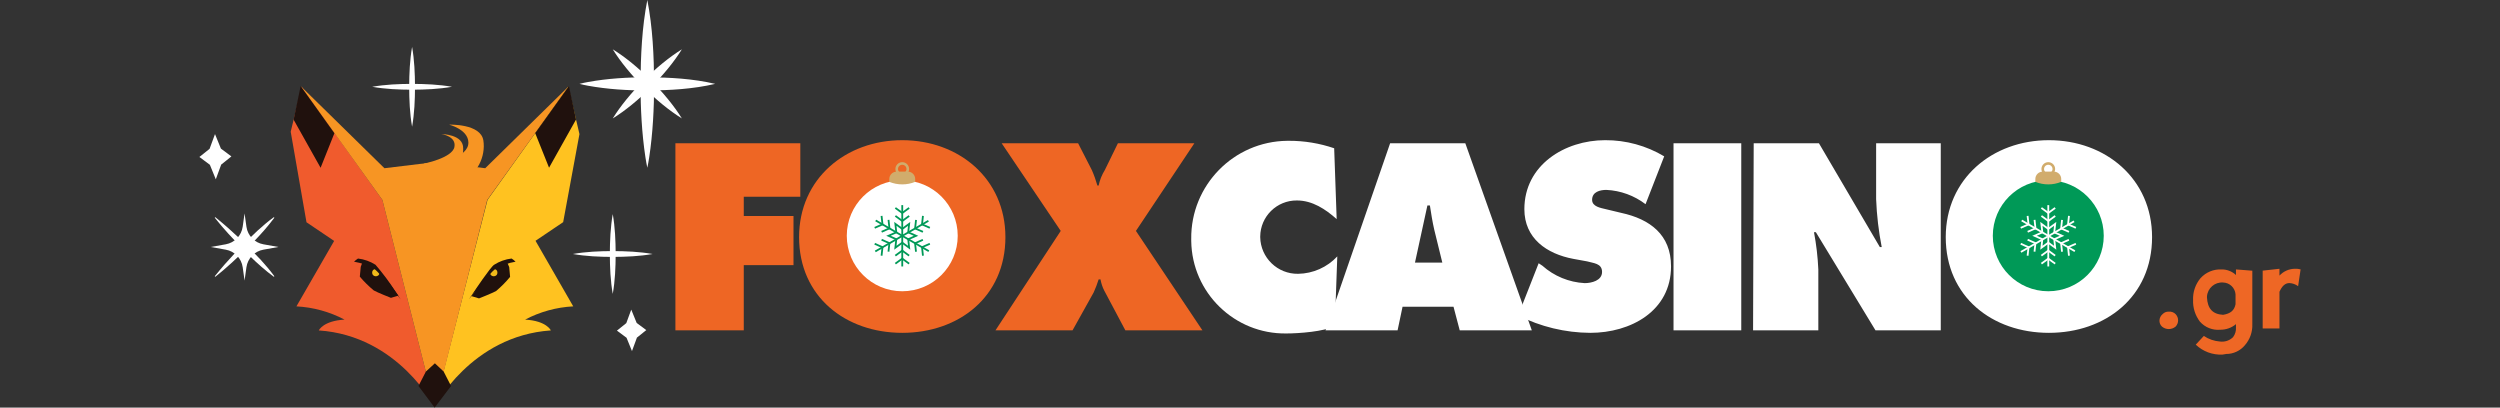 <?xml version="1.0" encoding="utf-8"?>
<!-- Generator: Adobe Illustrator 28.0.0, SVG Export Plug-In . SVG Version: 6.00 Build 0)  -->
<svg version="1.1" id="Layer_1" xmlns="http://www.w3.org/2000/svg" xmlns:xlink="http://www.w3.org/1999/xlink" x="0px" y="0px"
	 viewBox="0 0 368 60" style="enable-background:new 0 0 368 60;" xml:space="preserve">
<rect x="0" y="0" width="368" height="60" fill="#333333" stroke="none"/>
<style type="text/css">
	.st0{fill:#EE6624;}
	.st1{fill:#FFFFFF;}
	.st2{fill:#EE6725;}
	.st3{fill:#F05B2D;}
	.st4{fill:#FFC220;}
	.st5{fill:#20110D;}
	.st6{fill:#F1BA1A;}
	.st7{fill:#F79523;}
	.st8{fill:#009957;}
	.st9{fill:#D1AC6C;}
</style>
<g>
	<g>
		<path class="st0" d="M99.328,21.092h18.48v7.868h-8.325v2.836h7.319v7.227h-7.319v9.606H99.42V21.092H99.328z M147.997,34.906
			c0,8.782-6.861,14.088-15.186,14.088s-15.186-5.306-15.186-14.088c0-8.599,6.861-14.271,15.186-14.271
			C141.136,20.635,147.997,26.307,147.997,34.906z M127.688,35.089c0,3.202,2.104,5.306,5.123,5.306s5.123-2.104,5.123-5.306
			c0.152-2.825-2.016-5.239-4.841-5.39c-0.094-0.005-0.188-0.007-0.282-0.007C129.609,29.692,127.688,32.162,127.688,35.089z
			 M175.808,21.092l-8.599,12.899l9.789,14.637h-11.344l-3.11-5.855c-0.264-0.518-0.449-1.073-0.549-1.647h-0.274
			c-0.204,0.655-0.448,1.297-0.732,1.921l-3.11,5.58h-11.344l9.606-14.637l-8.691-12.899h11.252l2.013,3.934
			c0.329,0.742,0.604,1.506,0.823,2.287h0.183c0.168-0.81,0.478-1.584,0.915-2.287l1.921-3.934L175.808,21.092z"/>
		<path class="st1" d="M196.758,32.253c-1.647-1.464-3.568-2.745-5.855-2.745c-2.956-0.025-5.372,2.35-5.398,5.306
			c0,0.031,0,0.061,0,0.092c0.05,3.031,2.548,5.448,5.579,5.398c0.001,0,0.001,0,0.002,0c2.19-0.033,4.271-0.958,5.763-2.562
			l-0.366,10.246c-1.555,0.823-5.306,1.098-7.136,1.098c-7.623,0.106-13.89-5.988-13.996-13.611
			c-0.001-0.098-0.002-0.196-0.001-0.294c-0.091-7.891,6.232-14.363,14.124-14.454c0.08-0.001,0.159-0.001,0.239-0.001
			c2.272-0.008,4.529,0.363,6.678,1.098L196.758,32.253z"/>
		<path class="st1" d="M205.724,48.629h-10.612l9.514-27.537h11.07l9.789,27.537h-10.612l-0.915-3.476h-7.502L205.724,48.629z
			 M212.31,38.657l-1.189-4.849c-0.274-1.189-0.457-2.379-0.64-3.568h-0.366l-1.83,8.416H212.31z"/>
		<path class="st1" d="M226.49,38.748l0.549,0.366c1.723,1.535,3.917,2.439,6.221,2.562c1.006,0,2.562-0.366,2.562-1.647
			s-1.281-1.281-2.196-1.555l-2.013-0.366c-3.934-0.732-7.227-3.019-7.227-7.319c0-6.495,5.946-10.155,11.893-10.155
			c3.06-0.015,6.065,0.807,8.691,2.379l-2.745,7.044c-1.664-1.269-3.674-2.003-5.763-2.104c-0.915,0-2.104,0.274-2.104,1.464
			c0,1.006,1.281,1.189,2.013,1.372l2.287,0.549c4.208,0.915,7.319,3.202,7.319,7.868c0,6.587-5.946,9.789-11.893,9.789
			c-3.688-0.023-7.32-0.899-10.612-2.562L226.49,38.748L226.49,38.748z M246.342,21.092h9.972v27.537h-9.972V21.092z
			 M258.144,21.092h9.606l8.965,15.278h0.274c-0.455-2.324-0.73-4.679-0.823-7.044v-8.234h9.514v27.537h-9.606l-8.782-14.454h-0.274
			c0.343,1.812,0.557,3.646,0.64,5.489v8.965h-9.606L258.144,21.092z M316.785,34.906c0,8.782-6.861,14.088-15.186,14.088
			c-8.325,0-15.186-5.306-15.186-14.088c0-8.599,6.861-14.271,15.186-14.271C309.923,20.635,316.785,26.307,316.785,34.906z
			 M296.384,35.089c0,3.202,2.104,5.306,5.123,5.306c3.019,0,5.123-2.104,5.123-5.306c0.169-2.829-1.987-5.26-4.817-5.429
			s-5.26,1.987-5.429,4.817C296.372,34.681,296.372,34.885,296.384,35.089z"/>
		<g id="g110">
			<path id="path112" class="st2" d="M318.331,46.241c0.236-0.251,0.571-0.384,0.915-0.366c0.373-0.035,0.742,0.1,1.006,0.366
				c0.488,0.512,0.488,1.317,0,1.83c-0.582,0.489-1.431,0.489-2.013,0c-0.251-0.236-0.384-0.571-0.366-0.915
				C317.891,46.8,318.057,46.468,318.331,46.241"/>
		</g>
		<g id="g114">
			<path id="path116" class="st2" d="M329.071,44.786v-1.464c-0.075-0.963-0.865-1.713-1.83-1.738
				c-1.219-0.091-2.282,0.824-2.372,2.043c-0.004,0.051-0.006,0.102-0.006,0.153c0.091,1.647,0.823,2.47,2.379,2.562
				C328.339,46.159,328.888,45.701,329.071,44.786 M331.541,39.846v7.868c0.046,1.139-0.347,2.252-1.098,3.11
				c-0.678,0.814-1.685,1.284-2.745,1.281l-0.549,0.091c-1.457,0.072-2.879-0.457-3.934-1.464l1.189-1.281
				c0.708,0.476,1.528,0.76,2.379,0.823c0.705,0.091,1.412-0.144,1.921-0.64c0.317-0.419,0.47-0.94,0.43-1.464v-0.457
				c-0.64,0.538-1.451,0.83-2.287,0.823c-1.139,0.111-2.262-0.332-3.019-1.189c-0.697-0.918-1.053-2.05-1.006-3.202
				c-0.045-1.167,0.346-2.308,1.098-3.202c0.792-0.872,1.934-1.342,3.11-1.281c0.782-0.009,1.536,0.286,2.104,0.823v-0.823
				L331.541,39.846z"/>
		</g>
		<g id="g118">
			<path id="path120" class="st2" d="M335.539,40.569c0.589-0.639,1.418-1.004,2.287-1.006c0.278-0.015,0.556,0.016,0.823,0.091
				l-0.366,2.47c-0.373-0.275-0.818-0.434-1.281-0.457c-0.64,0-1.098,0.457-1.464,1.281v5.398h-2.47v-8.508l2.47-0.274V40.569z"/>
		</g>
		<path class="st3" d="M56.285,29.426l-11.893-16.65l-1.601,6.614l2.324,13.329l4.071,2.745l-5.553,9.633
			c2.473,0.13,4.889,0.795,7.081,1.949c-3.174,0.183-3.787,1.592-3.787,1.592c11.728,0.796,17.08,11.298,17.08,11.298L56.285,29.426
			z"/>
		<path class="st4" d="M63.942,59.936c0,0,5.379-10.502,17.144-11.298c0,0-0.613-1.409-3.787-1.592
			c2.191-1.155,4.607-1.82,7.081-1.949l-5.553-9.652l4.071-2.745l2.397-12.963l-1.638-6.962l-11.893,16.65L63.942,59.936z"/>
		<path class="st5" d="M53.321,38.684c0.991,0.052,1.919,0.504,2.571,1.253c1.089,1.262,2.745,3.577,2.745,3.577l-1.089,0.329
			c0,0-1.958-0.768-2.525-1.089c-0.744-0.616-1.433-1.295-2.058-2.031l0.137-1.445L53.321,38.684z"/>
		<circle class="st6" cx="55.325" cy="40.13" r="0.54"/>
		<path class="st5" d="M52.114,38.52c1.083,0.18,2.122,0.562,3.065,1.125c0.686,0.503,3.797,4.41,3.797,4.41l-0.741-1.116
			c-0.893-1.392-1.884-2.718-2.964-3.97c-0.778-0.493-1.656-0.805-2.571-0.915C52.489,38.19,52.293,38.346,52.114,38.52z"/>
		<polygon class="st7" points="83.749,12.666 71.426,24.761 64.006,23.864 64.006,23.864 64.006,23.864 64.006,23.864 
			64.006,23.864 56.587,24.761 44.255,12.666 56.285,29.426 64.006,59.936 64.006,59.936 71.719,29.426 		"/>
		<path class="st5" d="M74.683,38.684c-0.991,0.052-1.919,0.504-2.571,1.253c-1.08,1.299-2.699,3.659-2.699,3.659l1.098,0.329
			c0,0,1.949-0.768,2.516-1.089c0.748-0.628,1.437-1.323,2.058-2.077l-0.128-1.445L74.683,38.684z"/>
		<circle class="st6" cx="72.679" cy="40.13" r="0.54"/>
		<path class="st5" d="M75.89,38.52c-1.08,0.18-2.117,0.561-3.056,1.125c-0.686,0.503-3.806,4.41-3.806,4.41l0.75-1.116
			c0,0,2.433-3.659,2.964-3.97c0.774-0.494,1.65-0.806,2.562-0.915C75.516,38.187,75.712,38.344,75.89,38.52z"/>
		<polygon class="st5" points="66.394,56.816 65.306,54.694 64.016,53.477 62.689,54.694 61.6,56.816 63.979,60 		"/>
		<polygon class="st5" points="44.255,12.666 49.223,19.61 47.192,24.697 43.221,17.616 		"/>
		<polygon class="st5" points="83.749,12.657 78.781,19.592 80.821,24.687 84.792,17.597 		"/>
		<path class="st7" d="M64.372,24.102c0,0,4.684-0.915,4.574-3.165c-0.064-1.903-2.845-2.589-2.845-2.589s4.657-0.174,5.05,2.324
			c0.366,2.351-0.915,5.105-3.229,5.846C65.607,27.258,64.372,24.102,64.372,24.102z"/>
		<path class="st7" d="M62.406,24.084c0,0,4.172-0.833,4.483-2.443s-1.921-1.903-1.921-1.903s3.284,0,3.211,2.132
			c0.045,1.743-1.026,3.322-2.662,3.925C63.915,26.444,62.406,24.084,62.406,24.084z"/>
	</g>
	<g>
		<path class="st1" d="M95.285,0c0.791,4.039,0.976,8.215,1.002,12.346c-0.007,3.61-0.183,7.241-0.723,10.803
			c-0.08,0.514-0.167,1.029-0.279,1.543c-0.112-0.514-0.2-1.029-0.279-1.543c-0.54-3.562-0.716-7.193-0.723-10.803
			C94.309,8.215,94.494,4.039,95.285,0L95.285,0z"/>
		<path class="st1" d="M105.275,12.346c-3.268,0.769-6.648,0.949-9.99,0.975c-2.921-0.007-5.859-0.178-8.741-0.703
			c-0.416-0.078-0.832-0.163-1.249-0.272c0.416-0.109,0.833-0.194,1.249-0.272c2.883-0.525,5.82-0.696,8.741-0.703
			C98.627,11.397,102.007,11.577,105.275,12.346L105.275,12.346z"/>
		<path class="st1" d="M100.372,7.259c-2.257,3.649-6.518,7.922-10.174,10.174C92.448,13.78,96.72,9.518,100.372,7.259
			L100.372,7.259z"/>
		<path class="st1" d="M100.372,17.433c-3.649-2.257-7.922-6.518-10.174-10.174C93.851,9.51,98.114,13.782,100.372,17.433
			L100.372,17.433z"/>
	</g>
	<g>
		<path class="st1" d="M40.984,36.356l-2.219-0.396c-1.303-0.233-2.308-1.276-2.491-2.587l-0.275-1.962l-0.275,1.962
			c-0.184,1.31-1.189,2.354-2.491,2.587l-2.219,0.396l2.219,0.396c1.303,0.233,2.308,1.276,2.491,2.587l0.275,1.961l0.275-1.961
			c0.184-1.31,1.189-2.354,2.491-2.587L40.984,36.356L40.984,36.356z"/>
		<path class="st1" d="M40.362,32.08c-1.835,2.463-4.059,4.576-6.309,6.65c-0.757,0.683-1.524,1.356-2.33,1.99
			c-0.053,0.044-0.135-0.031-0.088-0.088c1.923-2.383,4.038-4.598,6.277-6.682c0.756-0.684,1.527-1.353,2.362-1.958
			C40.328,31.952,40.406,32.024,40.362,32.08L40.362,32.08z"/>
		<path class="st1" d="M40.275,40.72c-2.463-1.835-4.576-4.059-6.65-6.309c-0.683-0.757-1.356-1.524-1.99-2.33
			c-0.044-0.053,0.031-0.135,0.088-0.088c2.383,1.923,4.598,4.038,6.682,6.277c0.684,0.756,1.353,1.527,1.958,2.362
			C40.403,40.685,40.331,40.763,40.275,40.72L40.275,40.72z"/>
	</g>
	<polygon class="st1" points="93.027,51.681 92.228,49.721 90.812,48.667 92.19,47.563 92.92,45.576 93.718,47.536 95.134,48.591 
		93.756,49.694 	"/>
	<polygon class="st1" points="31.765,26.393 30.894,24.257 29.351,23.107 30.853,21.904 31.648,19.738 32.518,21.874 34.062,23.024 
		32.56,24.227 	"/>
	<g>
		<path class="st1" d="M90.198,31.513c0.341,1.948,0.418,3.908,0.43,5.875c-0.01,1.968-0.087,3.927-0.43,5.875
			c-0.343-1.948-0.42-3.907-0.43-5.875C89.78,35.42,89.857,33.461,90.198,31.513L90.198,31.513z"/>
		<path class="st1" d="M96.073,37.388c-1.948,0.341-3.907,0.418-5.875,0.43c-1.968-0.01-3.927-0.087-5.875-0.43
			c1.948-0.343,3.907-0.42,5.875-0.43C92.166,36.97,94.125,37.047,96.073,37.388L96.073,37.388z"/>
	</g>
	<g>
		<path class="st1" d="M60.66,6.901c0.341,1.948,0.418,3.908,0.43,5.875c-0.01,1.968-0.087,3.927-0.43,5.875
			c-0.343-1.948-0.42-3.907-0.43-5.875C60.242,10.809,60.319,8.85,60.66,6.901L60.66,6.901z"/>
		<path class="st1" d="M66.535,12.776c-1.948,0.341-3.907,0.418-5.875,0.43c-1.968-0.01-3.927-0.087-5.875-0.43
			c1.948-0.343,3.907-0.42,5.875-0.43C62.628,12.358,64.587,12.435,66.535,12.776L66.535,12.776z"/>
	</g>
	<g>
		<circle class="st8" cx="301.507" cy="34.708" r="8.165"/>
		<g>
			<path class="st1" d="M300.327,36.754l0.158-1.455l-1.339-0.59l1.339-0.59l-0.158-1.455l1.18,0.864l1.181-0.864l-0.158,1.455
				l1.339,0.59l-1.339,0.59l0.158,1.455l-1.181-0.864L300.327,36.754z M301.507,35.556l0.848,0.62l-0.113-1.044l0.961-0.424
				l-0.961-0.424l0.113-1.044l-0.848,0.62l-0.847-0.62l0.113,1.044l-0.961,0.424l0.961,0.424l-0.113,1.044L301.507,35.556z"/>
			<g>
				<rect x="301.373" y="30.194" class="st1" width="0.269" height="4.514"/>
				<polygon class="st1" points="301.513,32.694 300.42,31.893 300.578,31.677 301.513,32.361 302.448,31.677 302.606,31.893 				
					"/>
				<polygon class="st1" points="301.507,31.515 300.414,30.715 300.573,30.498 301.507,31.182 302.442,30.498 302.601,30.715 				
					"/>
			</g>
			<g>
				
					<rect x="299.418" y="31.323" transform="matrix(0.5 -0.866 0.866 0.5 120.692 276.207)" class="st1" width="0.269" height="4.514"/>
				<polygon class="st1" points="298.526,34.243 298.417,33.997 299.477,33.53 299.352,32.378 299.619,32.349 299.765,33.696 				
					"/>
				<polygon class="st1" points="297.502,33.658 297.393,33.412 298.453,32.945 298.328,31.794 298.595,31.764 298.742,33.112 				
					"/>
			</g>
			<g>
				
					<rect x="297.295" y="35.703" transform="matrix(0.866 -0.499 0.499 0.866 22.138 154.4)" class="st1" width="4.514" height="0.269"/>
				<polygon class="st1" points="299.613,37.058 299.346,37.029 299.471,35.877 298.411,35.41 298.52,35.164 299.76,35.711 				"/>
				<polygon class="st1" points="298.595,37.652 298.328,37.623 298.453,36.472 297.393,36.004 297.502,35.758 298.742,36.305 				
					"/>
			</g>
			<g>
				<rect x="301.373" y="34.708" class="st1" width="0.269" height="4.515"/>
				<polygon class="st1" points="302.436,37.74 301.501,37.056 300.567,37.74 300.408,37.524 301.501,36.723 302.595,37.524 				"/>
				<polygon class="st1" points="302.442,38.919 301.507,38.235 300.573,38.919 300.414,38.702 301.507,37.902 302.601,38.702 				
					"/>
			</g>
			<g>
				
					<rect x="303.328" y="33.58" transform="matrix(0.5 -0.866 0.866 0.5 120.697 280.726)" class="st1" width="0.269" height="4.515"/>
				<polygon class="st1" points="303.395,37.068 303.249,35.721 304.489,35.174 304.597,35.42 303.538,35.887 303.663,37.039 				
					"/>
				<polygon class="st1" points="304.419,37.652 304.273,36.305 305.513,35.758 305.621,36.004 304.561,36.472 304.687,37.623 				
					"/>
			</g>
			<g>
				
					<rect x="301.205" y="33.445" transform="matrix(0.866 -0.499 0.499 0.866 23.788 156.051)" class="st1" width="4.515" height="0.269"/>
				<polygon class="st1" points="304.495,34.253 303.255,33.706 303.401,32.359 303.669,32.388 303.543,33.54 304.603,34.007 				
					"/>
				<polygon class="st1" points="305.513,33.658 304.273,33.112 304.419,31.765 304.687,31.794 304.561,32.945 305.621,33.412 				
					"/>
			</g>
		</g>
		<g>
			<path class="st9" d="M303.412,26.769L303.412,26.769c-1.221,0.497-2.589,0.497-3.81,0l0,0v-0.417
				c0-0.601,0.487-1.089,1.089-1.089h1.633c0.601,0,1.089,0.487,1.089,1.089V26.769z"/>
			<path class="st9" d="M301.507,25.887c-0.556,0-1.009-0.453-1.009-1.009c0-0.556,0.452-1.009,1.009-1.009
				c0.556,0,1.009,0.453,1.009,1.009C302.515,25.435,302.063,25.887,301.507,25.887z M301.507,24.254
				c-0.344,0-0.624,0.28-0.624,0.624c0,0.344,0.28,0.624,0.624,0.624s0.624-0.28,0.624-0.624
				C302.131,24.535,301.851,24.254,301.507,24.254z"/>
		</g>
	</g>
	<g>
		<circle class="st1" cx="132.811" cy="34.708" r="8.165"/>
		<g>
			<path class="st8" d="M131.631,36.754l0.158-1.455l-1.339-0.59l1.339-0.59l-0.158-1.455l1.18,0.864l1.181-0.864l-0.158,1.455
				l1.339,0.59l-1.339,0.59l0.158,1.455l-1.181-0.864L131.631,36.754z M132.812,35.556l0.848,0.62l-0.113-1.044l0.961-0.424
				l-0.961-0.424l0.113-1.044l-0.848,0.62l-0.847-0.62l0.113,1.044l-0.961,0.424l0.961,0.424l-0.113,1.044L132.812,35.556z"/>
			<g>
				<rect x="132.677" y="30.194" class="st8" width="0.269" height="4.514"/>
				<polygon class="st8" points="132.817,32.694 131.724,31.893 131.883,31.677 132.817,32.361 133.752,31.677 133.911,31.893 				
					"/>
				<polygon class="st8" points="132.812,31.515 131.718,30.715 131.877,30.498 132.812,31.182 133.746,30.498 133.905,30.715 				
					"/>
			</g>
			<g>
				
					<rect x="130.722" y="31.323" transform="matrix(0.5 -0.866 0.866 0.5 36.346 130.114)" class="st8" width="0.269" height="4.514"/>
				<polygon class="st8" points="129.83,34.243 129.722,33.997 130.781,33.53 130.656,32.378 130.923,32.349 131.07,33.696 				"/>
				<polygon class="st8" points="128.806,33.658 128.698,33.412 129.758,32.945 129.632,31.794 129.9,31.764 130.046,33.112 				"/>
			</g>
			<g>
				
					<rect x="128.6" y="35.703" transform="matrix(0.866 -0.499 0.499 0.866 -0.409 70.146)" class="st8" width="4.514" height="0.269"/>
				<polygon class="st8" points="130.918,37.058 130.65,37.029 130.776,35.877 129.716,35.41 129.824,35.164 131.064,35.711 				"/>
				<polygon class="st8" points="129.9,37.652 129.632,37.623 129.758,36.472 128.698,36.004 128.806,35.758 130.046,36.305 				"/>
			</g>
			<g>
				<rect x="132.677" y="34.708" class="st8" width="0.269" height="4.515"/>
				<polygon class="st8" points="133.741,37.74 132.806,37.056 131.871,37.74 131.712,37.524 132.806,36.723 133.899,37.524 				"/>
				<polygon class="st8" points="133.746,38.919 132.812,38.235 131.877,38.919 131.718,38.702 132.812,37.902 133.905,38.702 				
					"/>
			</g>
			<g>
				
					<rect x="134.632" y="33.58" transform="matrix(0.5 -0.866 0.866 0.5 36.348 134.63)" class="st8" width="0.269" height="4.515"/>
				<polygon class="st8" points="134.7,37.068 134.553,35.721 135.793,35.174 135.902,35.42 134.842,35.887 134.967,37.039 				"/>
				<polygon class="st8" points="135.723,37.652 135.577,36.305 136.817,35.758 136.926,36.004 135.866,36.472 135.991,37.623 				
					"/>
			</g>
			<g>
				
					<rect x="132.509" y="33.445" transform="matrix(0.866 -0.499 0.499 0.866 1.241 71.797)" class="st8" width="4.515" height="0.269"/>
				<polygon class="st8" points="135.799,34.253 134.559,33.706 134.706,32.359 134.973,32.388 134.848,33.54 135.908,34.007 				
					"/>
				<polygon class="st8" points="136.817,33.658 135.577,33.112 135.723,31.765 135.991,31.794 135.866,32.945 136.926,33.412 				
					"/>
			</g>
		</g>
		<g>
			<path class="st9" d="M134.716,26.769L134.716,26.769c-1.221,0.497-2.589,0.497-3.81,0l0,0v-0.417
				c0-0.601,0.487-1.089,1.089-1.089h1.633c0.601,0,1.089,0.487,1.089,1.089V26.769z"/>
			<path class="st9" d="M132.811,25.887c-0.556,0-1.009-0.453-1.009-1.009c0-0.556,0.452-1.009,1.009-1.009s1.009,0.453,1.009,1.009
				C133.82,25.435,133.367,25.887,132.811,25.887z M132.811,24.254c-0.344,0-0.624,0.28-0.624,0.624c0,0.344,0.28,0.624,0.624,0.624
				s0.624-0.28,0.624-0.624C133.436,24.535,133.155,24.254,132.811,24.254z"/>
		</g>
	</g>
</g>
</svg>
